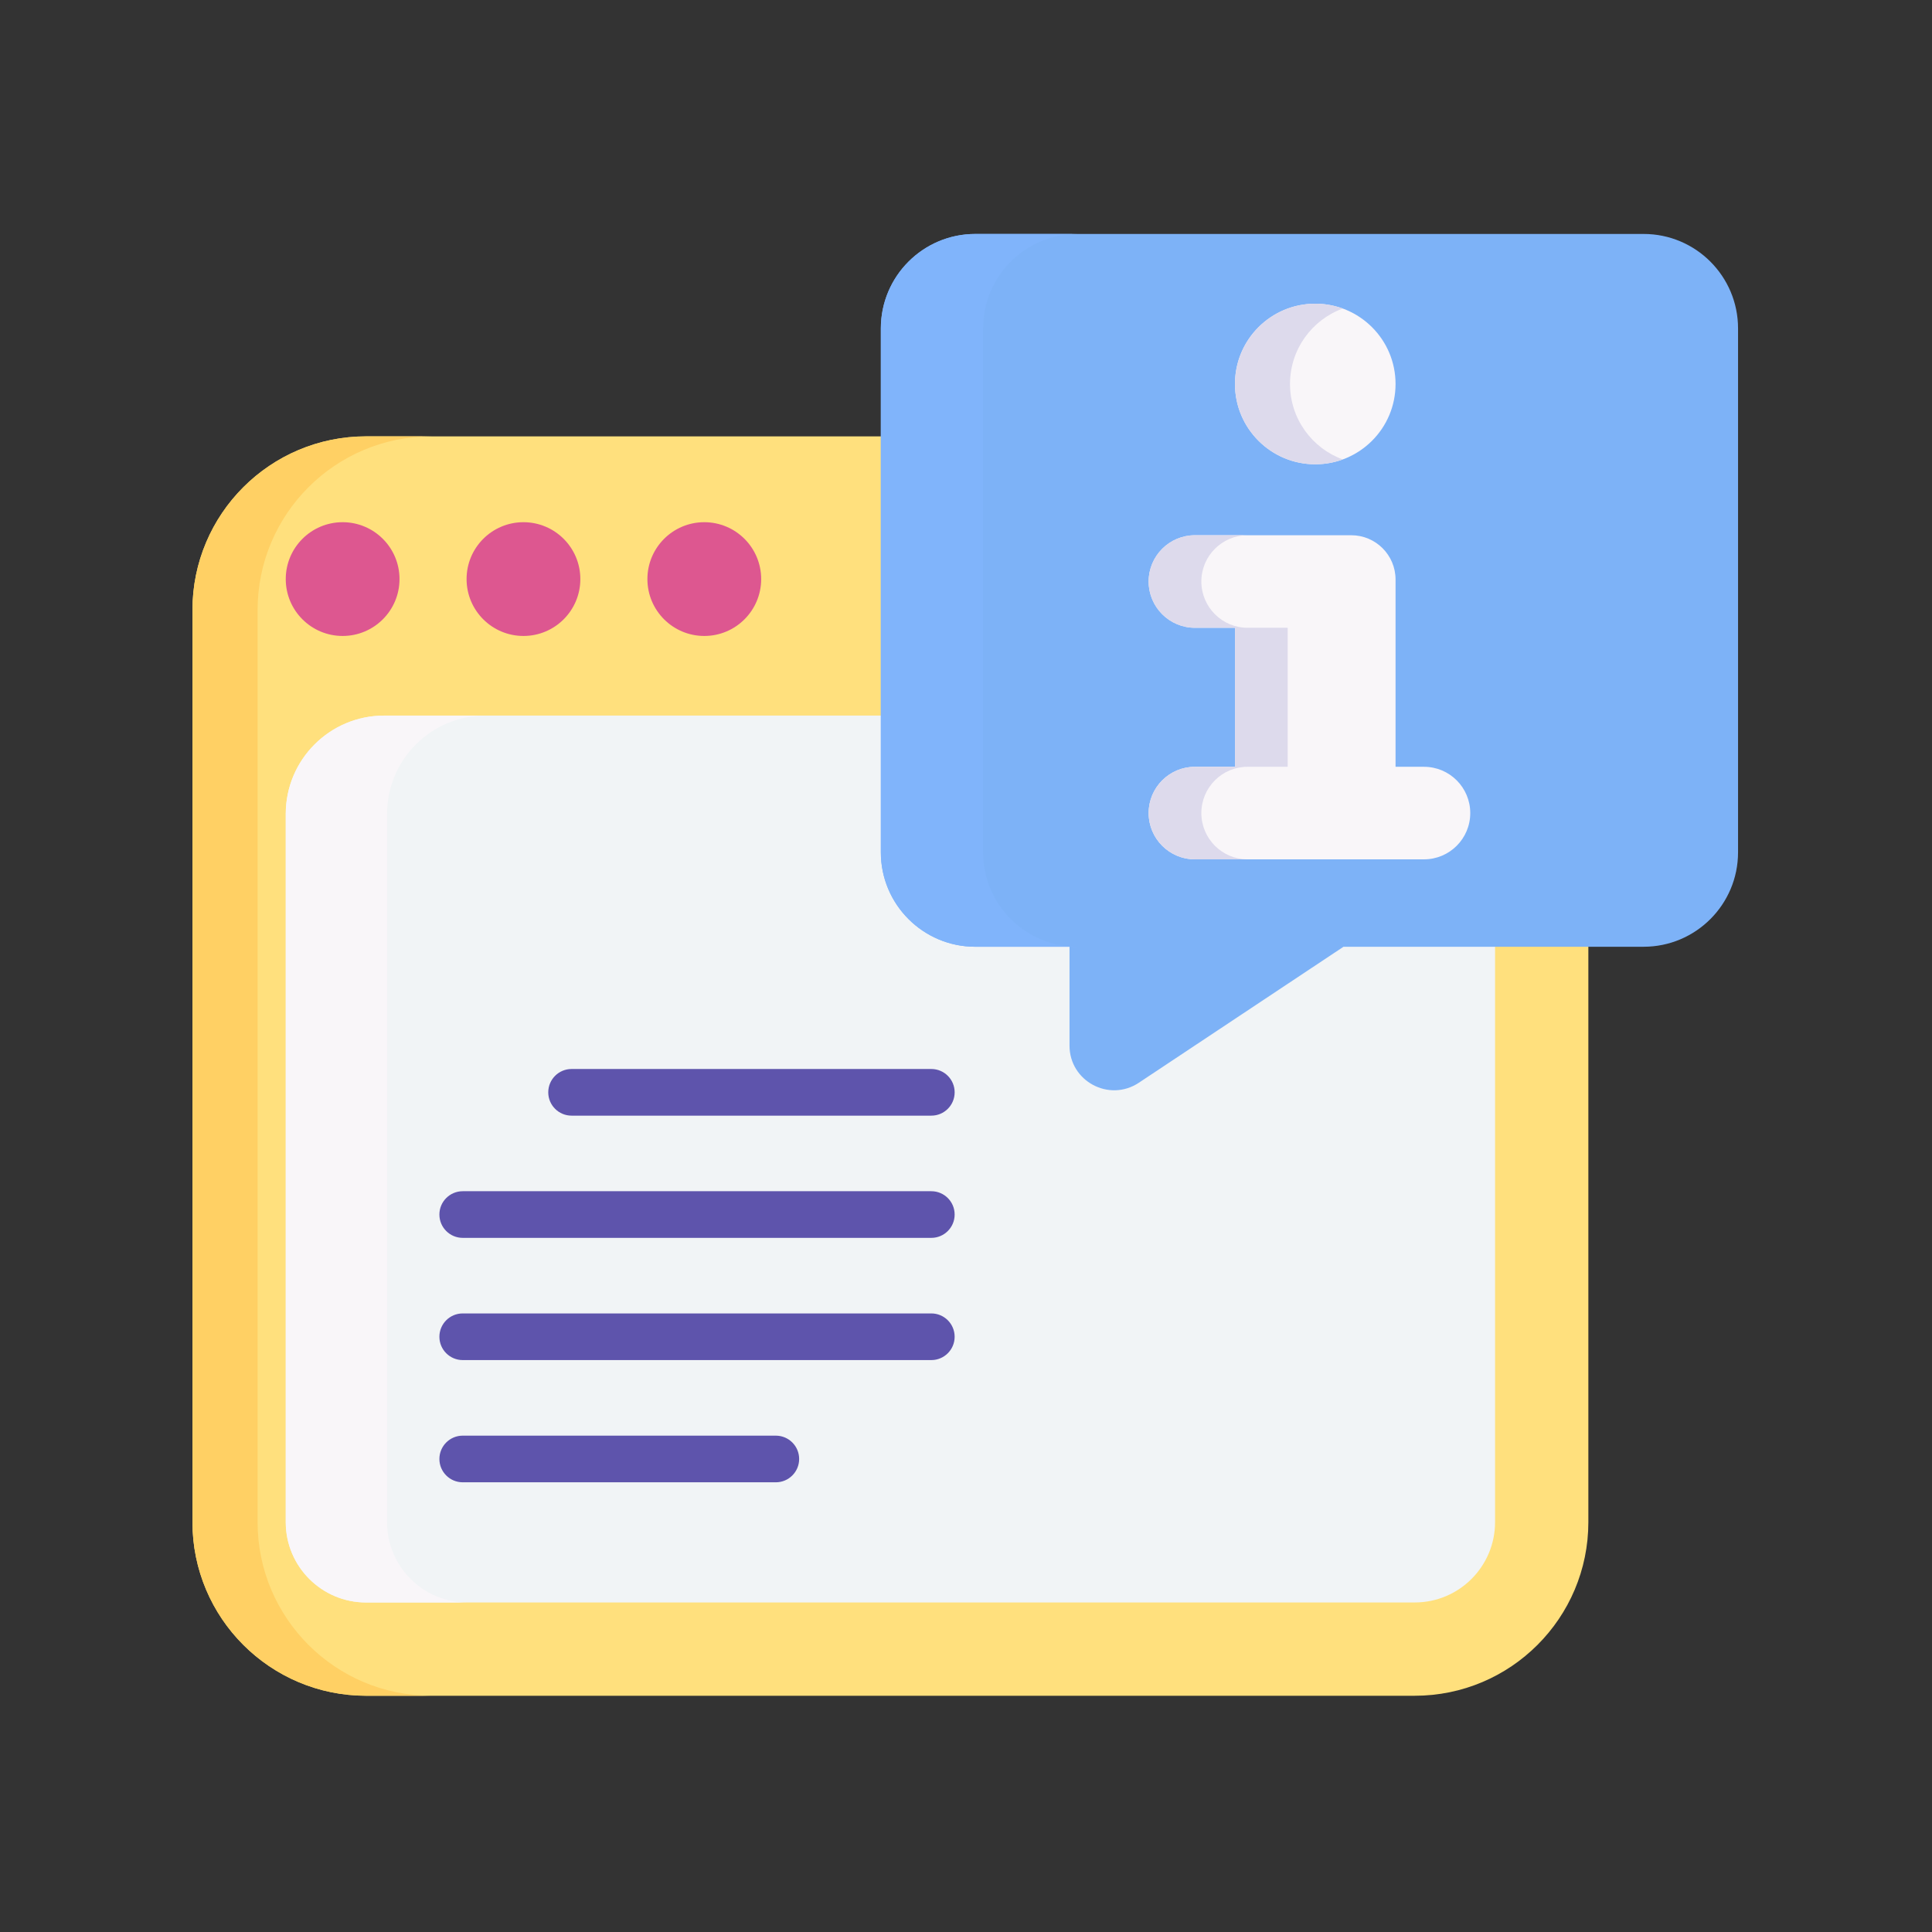 <svg width="512" height="512" viewBox="0 0 512 512" fill="none" xmlns="http://www.w3.org/2000/svg">
<rect x="0" y="0" width="512" height="512" fill="#333333" stroke="none"/>
<path d="M374.908 449.394H97.023C71.606 449.394 51 428.789 51 403.371V161.664C51 136.246 71.606 115.641 97.023 115.641H374.908C400.326 115.641 420.931 136.246 420.931 161.664V403.371C420.931 428.789 400.326 449.394 374.908 449.394Z" fill="#FFE07D"/>
<path d="M114.294 449.39H97.029C71.604 449.39 51 428.786 51 403.37V161.666C51 136.249 71.604 115.637 97.029 115.637H114.294C88.87 115.637 68.266 136.249 68.266 161.666V403.37C68.266 428.786 88.87 449.39 114.294 449.39Z" fill="#FFD064"/>
<path d="M396.209 215.716V403.374C396.209 415.135 386.675 424.67 374.913 424.67H97.023C85.261 424.67 75.727 415.135 75.727 403.374V215.716C75.727 201.313 87.403 189.637 101.806 189.637H370.13C384.533 189.638 396.209 201.313 396.209 215.716Z" fill="#F1F4F6"/>
<path d="M123.874 424.676H97.023C85.262 424.676 75.727 415.141 75.727 403.38V215.716C75.727 201.318 87.405 189.64 101.803 189.64H128.653C114.247 189.64 102.577 201.318 102.577 215.716V403.38C102.578 415.141 112.113 424.676 123.874 424.676Z" fill="#F9F6F9"/>
<path d="M90.8 168.536C99.125 168.536 105.874 161.787 105.874 153.462C105.874 145.137 99.125 138.389 90.8 138.389C82.475 138.389 75.727 145.137 75.727 153.462C75.727 161.787 82.475 168.536 90.8 168.536Z" fill="#DD5790"/>
<path d="M138.722 168.536C147.047 168.536 153.796 161.787 153.796 153.462C153.796 145.137 147.047 138.389 138.722 138.389C130.397 138.389 123.648 145.137 123.648 153.462C123.648 161.787 130.397 168.536 138.722 168.536Z" fill="#DD5790"/>
<path d="M186.644 168.536C194.969 168.536 201.718 161.787 201.718 153.462C201.718 145.137 194.969 138.389 186.644 138.389C178.319 138.389 171.57 145.137 171.57 153.462C171.57 161.787 178.319 168.536 186.644 168.536Z" fill="#DD5790"/>
<path d="M435.566 62H258.468C244.642 62 233.434 73.208 233.434 87.034V225.867C233.434 239.693 244.642 250.902 258.468 250.902H283.431V277.095C283.431 286.53 293.938 292.164 301.797 286.942L356.042 250.901H435.566C449.392 250.901 460.601 239.693 460.601 225.866V87.034C460.601 73.209 449.393 62 435.566 62Z" fill="#7DB2F7"/>
<path d="M285.568 250.897H258.462C244.641 250.897 233.434 239.69 233.434 225.868V87.035C233.434 73.207 244.641 62 258.462 62H285.568C271.74 62 260.533 73.207 260.533 87.035V225.868C260.533 239.69 271.74 250.897 285.568 250.897Z" fill="#80B4FB"/>
<path d="M377.37 203.208H369.836V153.584C369.836 147.1 364.58 141.843 358.095 141.843H316.666C309.893 141.843 304.402 147.334 304.402 154.107C304.402 160.88 309.894 166.371 316.666 166.371H327.278V203.208H316.666C309.893 203.208 304.402 208.699 304.402 215.472C304.402 222.245 309.894 227.736 316.666 227.736H377.37C384.144 227.736 389.634 222.244 389.634 215.472C389.635 208.699 384.144 203.208 377.37 203.208Z" fill="#F9F6F9"/>
<path d="M341.25 166.37V203.201H330.634C323.86 203.201 318.371 208.698 318.371 215.472C318.371 218.852 319.747 221.917 321.965 224.142C324.182 226.359 327.247 227.736 330.634 227.736H316.666C313.278 227.736 310.213 226.36 307.996 224.142C305.771 221.917 304.402 218.851 304.402 215.472C304.402 208.698 309.891 203.201 316.666 203.201H327.281V166.37H316.666C313.278 166.37 310.213 165.002 307.996 162.776C305.771 160.56 304.402 157.493 304.402 154.106C304.402 147.332 309.891 141.843 316.666 141.843H330.635C323.861 141.843 318.372 147.332 318.372 154.106C318.372 157.493 319.748 160.559 321.966 162.776C324.182 165.002 327.248 166.37 330.635 166.37H341.25Z" fill="#DDDAEC"/>
<path d="M348.557 123.039C360.309 123.039 369.836 113.512 369.836 101.76C369.836 90.007 360.309 80.481 348.557 80.481C336.804 80.481 327.277 90.007 327.277 101.76C327.277 113.512 336.804 123.039 348.557 123.039Z" fill="#F9F6F9"/>
<path d="M355.85 121.753C353.576 122.585 351.12 123.039 348.557 123.039C336.805 123.039 327.277 113.512 327.277 101.76C327.277 90.008 336.805 80.481 348.557 80.481C351.12 80.481 353.576 80.934 355.85 81.766C347.691 84.741 341.865 92.571 341.865 101.76C341.865 110.949 347.691 118.778 355.85 121.753Z" fill="#DDDAEC"/>
<path d="M246.812 295.658H151.474C148.059 295.658 145.293 292.89 145.293 289.477C145.293 286.063 148.06 283.296 151.474 283.296H246.812C250.227 283.296 252.993 286.063 252.993 289.477C252.993 292.89 250.226 295.658 246.812 295.658Z" fill="#5E54AC"/>
<path d="M246.81 328.046H122.626C119.212 328.046 116.445 325.279 116.445 321.865C116.445 318.452 119.213 315.685 122.626 315.685H246.809C250.224 315.685 252.99 318.452 252.99 321.865C252.991 325.278 250.224 328.046 246.81 328.046Z" fill="#5E54AC"/>
<path d="M246.81 360.435H122.626C119.212 360.435 116.445 357.668 116.445 354.254C116.445 350.84 119.213 348.073 122.626 348.073H246.809C250.224 348.073 252.99 350.84 252.99 354.254C252.991 357.667 250.224 360.435 246.81 360.435Z" fill="#5E54AC"/>
<path d="M205.603 392.824H122.626C119.212 392.824 116.445 390.056 116.445 386.643C116.445 383.229 119.213 380.462 122.626 380.462H205.602C209.017 380.462 211.783 383.229 211.783 386.643C211.784 390.056 209.017 392.824 205.603 392.824Z" fill="#5E54AC"/>
</svg>
